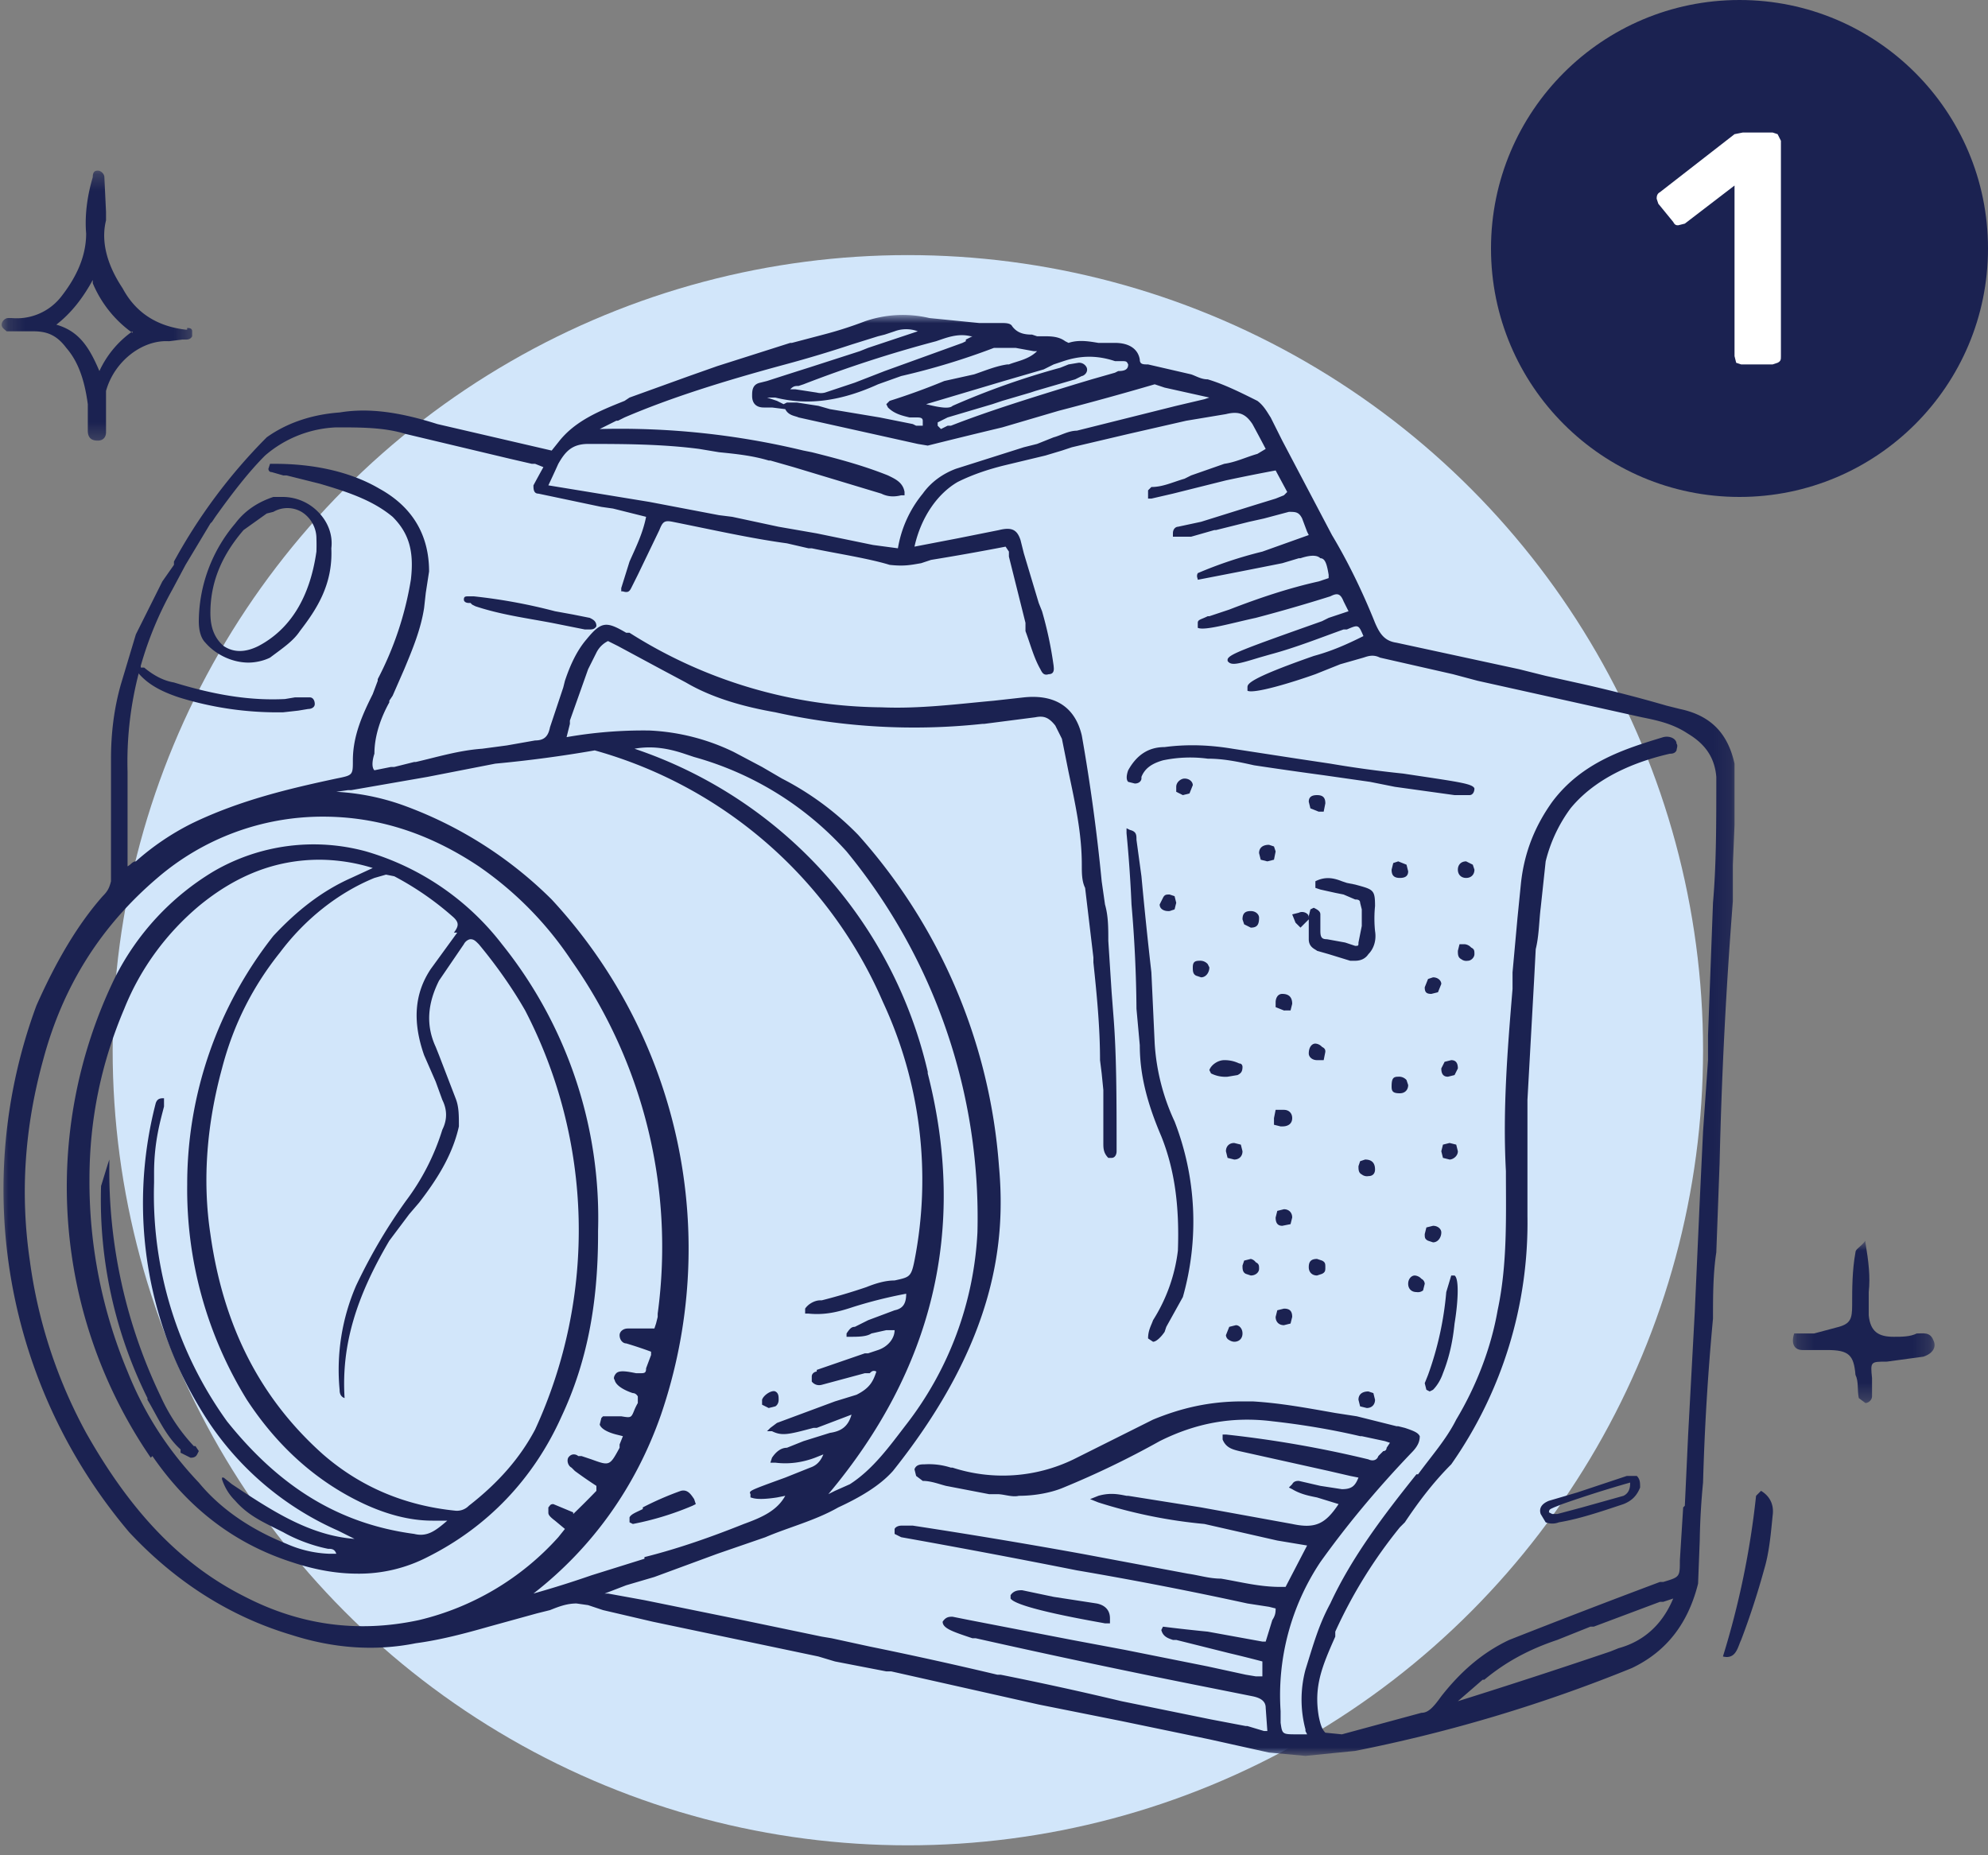 <?xml version="1.0" encoding="UTF-8"?> <svg xmlns="http://www.w3.org/2000/svg" xmlns:xlink="http://www.w3.org/1999/xlink" width="120" height="112"><rect width="100%" height="100%" fill="#808080" stroke="none"/><defs><path id="a" d="M0 0h104.9v87H0z"></path><path id="c" d="M.2.3h11.5v16.4H.2z"></path><path id="e" d="M.2 0h8.6v9.7H.2z"></path></defs><g fill="none" fill-rule="evenodd"><g><circle cx="48.8" cy="48" r="48" fill="#D2E6FA" fill-rule="nonzero" transform="translate(6 15.4)"></circle><path fill="#1B2251" d="M69.7 63l-.2-4.3a268.6 268.6 0 0 1-.6-5.8l-.3-2.2c0-.3 0-.5-.4-.6L68 50v.3a80.3 80.3 0 0 1 .3 4.3 79.2 79.2 0 0 1 .3 6.3l.2 2.2c0 1.7.4 3.4 1.3 5.5.8 2 1.1 4.2 1 6.9a10.1 10.1 0 0 1-1.5 4.2c-.1.3-.3.6-.3 1.1l.3.2c.2 0 .5-.3.7-.6l.1-.3 1-1.8a16.7 16.7 0 0 0-.5-10.6 13 13 0 0 1-1.2-4.7M84.7 46.7a66.3 66.3 0 0 1-4.4-.6l-2-.3-3.9-.6c-1.2-.2-2.6-.3-4.1-.1-1 0-1.7.5-2.2 1.4 0 0-.2.5 0 .7l.4.1c.3 0 .4-.2.4-.3v-.1c.2-.5.6-.8 1.3-1a8 8 0 0 1 2.7-.1c1 0 1.9.2 2.8.4a268 268 0 0 0 4.2.6l2.8.4 1.5.3 3.6.5h.9c.2 0 .3-.2.3-.4-.1-.3-1-.4-4.3-.9M83 56.2a7.5 7.5 0 0 1 0-1.5c0-1-.1-1-1.2-1.3l-.5-.1-.3-.1c-.5-.2-1-.3-1.6 0v.4l.3.1.9.2.5.1.7.3c.1 0 .3 0 .3.2l.1.4v1l-.2 1c0 .2 0 .2-.2.2l-.6-.2-1.1-.2c-.3 0-.4-.1-.4-.5v-.8-.2c0-.2-.2-.3-.4-.4l-.2.1-.1.4v1.4c0 .5.4.6.5.7l.7.2 1.3.4h.3c.3 0 .6-.1.8-.4.3-.3.5-.8.4-1.4M87.9 77h-.3l-.3 1a19.6 19.6 0 0 1-1.1 5l-.2.5.1.4.2.1.2-.1c.3-.3.5-.7.6-1 .4-1 .6-2 .7-3 .2-1.2.3-2.7 0-2.9M66.7 98h.3v-.3c0-.5-.3-.8-.8-.9l-2.6-.4-1.9-.4c-.2 0-.5 0-.7.3v.2c.4.6 5.2 1.4 5.7 1.5M78.5 56l.3-.3.2-.2c0-.2 0-.3-.2-.4 0 0-.2-.1-.4 0l-.4.1.2.5.3.3zM38 91.9l.2.1a17.7 17.7 0 0 0 3.6-1.1l.2-.1-.1-.3c-.2-.3-.4-.6-.8-.5a18.5 18.5 0 0 0-2.3 1v.1c-.4.2-.7.3-.8.5v.2zM46.4 85l.4-.1s.2-.1.2-.4c0-.2 0-.4-.2-.5-.2-.1-.7.2-.8.5v.3l.4.2"></path><g transform="translate(0 19)"><mask id="b" fill="#fff"><use xlink:href="#a"></use></mask><path fill="#1B2251" d="M101.6 72l-.2 3.2c0 1 0 1-1 1.3h-.2a579.3 579.3 0 0 0-9.1 3.5c-1.7.8-3 2-4.1 3.4-.5.7-.8 1-1.2 1L81 85.7l-1-.1c-.2-.2-.3-.5-.4-1-.3-1.8.2-3 1-4.8v-.3a29 29 0 0 1 3.9-6.3l.3-.3c.8-1.2 1.7-2.4 2.8-3.5a25.4 25.4 0 0 0 4.6-15v-1.2-5.8l.3-5.4.1-1.8.1-1.9c.2-.8.2-1.7.3-2.5l.3-2.8a9 9 0 0 1 1.5-3.2c1.8-2.2 4.7-3 6-3.3.1 0 .3 0 .4-.2 0-.1.1-.3 0-.4 0-.3-.4-.5-.8-.4-2.3.7-4.9 1.5-6.7 3.9-1 1.4-1.7 3-1.9 5l-.2 2-.3 3.3v1c-.3 3.6-.6 7.3-.4 11 0 2.7.1 5.6-.5 8.4-.4 2.3-1.3 4.6-2.5 6.6-.6 1.2-1.5 2.2-2.3 3.3h-.1c-2 2.5-3.9 5-5.2 7.8-.7 1.3-1 2.4-1.5 4a7 7 0 0 0 0 3.6v.1l.1.2h-.5-.1c-.9 0-.9 0-1-.7v-.7a14.5 14.5 0 0 1 2.4-9c1.5-2.1 3.3-4.3 5.5-6.6.4-.4.5-.7.5-1-.1-.2-.3-.3-.9-.5l-.4-.1h-.1l-2.4-.6-1.3-.2c-1.7-.3-3.3-.6-5-.7H75c-2 0-3.7.4-5.4 1.1l-4 2-.8.4a9.8 9.8 0 0 1-7.3.5h-.1a4.3 4.3 0 0 0-1.6-.2c-.2 0-.5 0-.6.3l.1.4.4.3c.5 0 1 .2 1.4.3l2.6.5h.5c.4 0 .9.2 1.3.1 1 0 2-.2 2.7-.5A54 54 0 0 0 70 68c2.2-1.1 4.4-1.5 6.8-1.2 1.8.2 3.6.5 5.3.9h.1l1.4.3.3.1-.2.3s0 .2-.2.2l-.3.3c-.1.3-.4.3-.6.2a67.4 67.4 0 0 0-8.6-1.5h-.2v.3c.2.5.6.6 1 .7l1.8.4 3.6.8 1.3.3.5.1c-.2.5-.4.7-1 .7l-1.3-.2-1.3-.3c-.1 0-.3 0-.4.2l-.2.2.2.1c.5.3 1 .4 1.5.5l1.3.4C80 73 79.4 73.3 78 73l-5.5-1-4.4-.7h-.1c-.5-.1-1-.2-1.7 0l-.5.2.5.2a30.2 30.2 0 0 0 6.4 1.3l4.4 1 1.8.3-1.3 2.5h-.3c-1.3 0-2.4-.3-3.6-.5-.7 0-1.3-.2-2-.3l-6.4-1.2a373.5 373.5 0 0 0-10.2-1.7h-.7s-.3 0-.4.2v.3l.4.2a537.8 537.8 0 0 1 10.6 2 228.2 228.2 0 0 1 10.3 2l1.3.2.4.1c0 .2 0 .4-.2.7l-.4 1.3h-.2l-3.3-.6a101.2 101.2 0 0 1-2.7-.3l-.1.2c.1.4.4.5.7.6h.2l3.2.8a77 77 0 0 1 2 .5v.9h-.4l-.6-.1-2.3-.5-5-1-3.2-.6-6.2-1.2-1-.2c-.2 0-.4 0-.6.3 0 .4.6.6 1.8 1h.2a563 563 0 0 0 14.2 3l.5.1 2 .4c.5.1.8.3.8.7l.1 1.4h-.2l-1-.3h-.1l-2.1-.4-5.4-1.1a201.8 201.8 0 0 0-7.3-1.6h-.2a244.6 244.6 0 0 0-7.7-1.7l-2.3-.5-.6-.1-4.8-1-5.9-1.2-2.2-.4h-.2l1.3-.5 1.7-.5 3.8-1.4 2.9-1c1.4-.6 3-1 4.4-1.8 1.3-.6 2.5-1.3 3.3-2.2 6.3-7.9 6.8-14 6.4-18.4a33.7 33.7 0 0 0-8.5-20 17.7 17.7 0 0 0-4.6-3.4l-1.2-.7-1.7-.9a13 13 0 0 0-5.1-1.3 26.8 26.8 0 0 0-5 .4l.2-.8v-.2l1.1-3.1.5-1c.2-.4.5-.6.7-.7l.6.3 2.6 1.4 1.5.8c1.7 1 3.7 1.5 5.4 1.8a38.6 38.6 0 0 0 12.5.7h.1l3.1-.4c.5-.1.8 0 1.2.5l.4.8.4 2c.4 1.9.8 3.7.8 5.6 0 .5 0 1 .2 1.4l.5 4.2v.3c.2 1.9.4 3.9.4 5.9l.1.8.1 1V50c0 .3 0 .6.3.9h.2c.2 0 .3-.2.3-.4 0-3.2 0-5.9-.2-8.3l-.1-1.3-.2-3.1c0-.8 0-1.5-.2-2.2l-.2-1.4a113.5 113.5 0 0 0-1.2-8.8c-.4-1.7-1.6-2.5-3.5-2.3l-1.8.2c-2.2.2-4.5.5-6.8.4A28.8 28.8 0 0 1 38 19.2h-.2c-1.2-.7-1.5-.7-2.4.4-.6.7-1 1.6-1.3 2.5l-.1.4-.8 2.4c-.1.5-.3.8-.9.8l-1.7.3-1.5.2c-1.4.1-2.7.5-4 .8H25l-1.2.3h-.1-.1l-1 .2c-.2-.2-.1-.7 0-1 0-1.1.4-2.2.9-3.1v-.1l.2-.3.7-1.6c.5-1.2 1-2.4 1.2-3.7l.1-.9.2-1.3c0-2.2-1-3.9-3-5-1.7-1-3.9-1.5-6.3-1.5h-.3l-.1.3s0 .2.2.2l.7.2h.2l2 .5c1.7.5 3.2 1 4.4 2 1 1 1.3 2.1 1.1 3.8a19.8 19.8 0 0 1-2 6v.1l-.3.8c-.6 1.2-1.2 2.5-1.2 4 0 .9 0 .9-1 1.1-2.8.6-5.8 1.3-8.7 2.7A15.5 15.5 0 0 0 8.2 33c-.2 0-.3.2-.5.3v-3.8-1.9a21.3 21.3 0 0 1 2.7-11l.8-1.5 1.5-2.5.1-.1.2-.3c1-1.4 2-2.7 3-3.7a7 7 0 0 1 4.3-1.7c1.5 0 2.9 0 4.2.4l6.3 1.5 1.3.3h.2l.5.2a72.3 72.3 0 0 0-.6 1.1c0 .2 0 .5.3.5l3.8.8.7.1 2 .5c-.2 1-.6 1.8-1 2.7l-.5 1.6v.2h.1c.3.1.4 0 .5-.2l.4-.8 1.3-2.7c.2-.5.3-.6.8-.5 2.5.5 4.7 1 6.9 1.3l1.3.3h.2c1.4.3 3.4.6 4.7 1 .9.1 1.3 0 1.9-.1l.6-.2a151.7 151.7 0 0 0 4.5-.8l.2.3v.3l1 4v.5c.3.8.5 1.6.9 2.3.1.2.2.4.5.3.4 0 .3-.4.3-.5a23 23 0 0 0-.7-3.3l-.2-.5-.9-3-.2-.8c-.2-.6-.5-.8-1.3-.6l-1 .2-1.5.3-2.6.5c.4-1.8 1.4-3.2 2.6-3.9 1-.5 2-.8 2.8-1l2.5-.6 1-.3.6-.2 3.4-.8 3.5-.8L74 6c.8-.2 1.2 0 1.6.6a101.6 101.6 0 0 1 .8 1.5l-.5.3c-.7.2-1.3.5-2 .6l-2 .7-.4.2c-.7.2-1.3.5-2 .5l-.2.2v.5h.2l1.3-.3.8-.2 2.4-.6a115.4 115.4 0 0 1 3-.6l.7 1.3-.2.2-.5.2-1.3.4-3.2 1-1.4.3c-.1 0-.3.1-.3.4v.2h1.1l1.4-.4h.1l2-.5.9-.2 1.5-.4c.4 0 .6 0 .8.4l.3.8.1.2-2.8 1a25 25 0 0 0-3.9 1.3c-.1.2 0 .3 0 .4a738 738 0 0 0 5.1-1l1-.3a1 1 0 0 0 .1 0c.6-.2 1-.2 1.2 0 .3 0 .4.4.5 1v.2l-.6.2c-1.8.4-3.6 1-5.4 1.7l-1.2.4h-.1c-.4.2-.6.2-.6.4v.3c.4.2 2.1-.3 3.5-.6a99 99 0 0 0 4.5-1.3c.4-.2.6-.2.8.3l.3.6-1.2.4-.4.2c-4.8 1.7-5.6 2-5.7 2.3v.1c.2.3.6.2 1.9-.2l.7-.2c1.5-.4 3-1 4.4-1.5h.2c.7-.3.7-.3 1 .4-1 .5-1.9.9-3 1.2-4 1.4-4 1.7-4 1.9v.2c.4.2 2.7-.5 4.1-1l.5-.2 1-.4 1.4-.4c.3-.1.6-.2 1 0l4.4 1 1.5.4 9 2 .9.2c1 .2 1.9.4 2.8 1 1 .6 1.6 1.4 1.7 2.6 0 2.9 0 5.3-.2 7.6l-.3 8V45l-.3 4.3-.2 4.2-.3 6.7-.4 7.4-.2 4.3zM89.5 82.4h.1c1.2-1 2.6-1.8 4.4-2.4l2-.8h.2l4-1.5h.2l.6-.2c-.3.7-1.1 2.4-3.3 3l-.5.2a422.2 422.2 0 0 1-9.2 3l1.5-1.3zm-57.3-5.2c3.6-2.8 6.2-6.5 7.7-10.8a31 31 0 0 0-6.6-31.1 24.6 24.6 0 0 0-9-5.7 14.2 14.2 0 0 0-4-.8l.7-.1h.2l4.6-.8 4.1-.8a76.1 76.1 0 0 0 6-.8 26.8 26.8 0 0 1 17.4 15.2 25.4 25.4 0 0 1 1.9 15.6c-.2 1-.3 1-1.2 1.2-.6 0-1.2.2-1.7.4a34.7 34.7 0 0 1-2.7.8h-.1c-.3 0-.7.2-.9.5v.3h.2c1 .1 1.8-.1 2.7-.4a27.5 27.5 0 0 1 3.2-.8c0 .6-.2.9-.7 1l-1.6.6-.8.4c-.2 0-.3.1-.5.4v.2h.2c.5 0 1 0 1.3-.2l.9-.2h.4c0-.1 0 0 0 0h.1c0 .5-.4 1-1 1.2l-.6.2h-.2l-2.9 1v.1c-.1 0-.3.1-.3.3v.3s.2.3.6.2l2.6-.7h.3c.1-.1.2-.2.4-.1-.2.6-.4 1-1.2 1.4l-1.3.4-3.5 1.3-.4.3-.2.2h.3c.6.3 1 .2 2.5-.2h.2l2.1-.8c-.2.7-.6 1-1.3 1.1l-1.6.5-1 .4c-.4 0-.7.3-.9.6l-.1.3h.3c.8.1 1.6 0 2.4-.3l.5-.2c-.2.5-.5.7-.8.8l-1.5.6c-2.2.8-2.2.8-2.1 1v.2c.1 0 .3.2 1.6 0l.5-.1c-.5.9-1.4 1.3-2.5 1.7-2 .8-4 1.5-6 2v.1l-3.2 1a61.6 61.6 0 0 1-3.5 1.1zM9.5 34a15.3 15.3 0 0 1 10-3.7c3.3 0 6.4 1 9.4 3a21 21 0 0 1 5.6 5.7 30 30 0 0 1 5.2 21.3v.2l-.1.4-.1.3h-1.6c-.3 0-.5.2-.5.4 0 .3.2.5.4.5a24.3 24.3 0 0 1 1.5.5v.2l-.3.8c0 .3-.1.3-.4.3h-.2c-.5-.1-1-.2-1.2 0-.1.1-.2.3-.1.4.1.5 1.1.8 1.1.8.2 0 .3.2.3.2v.4a3.6 3.6 0 0 0-.2.4c-.2.5-.2.5-.8.4h-1.1l-.1.1-.1.4c.1.3.6.5 1 .6l.4.1-.2.5v.2c-.6 1.1-.6 1.1-1.7.7l-.6-.2h-.2c-.1-.1-.4-.2-.6.1-.1.2 0 .5.2.6l.2.2a26.1 26.1 0 0 0 1.3.9v.3a53 53 0 0 1-1.4 1.4v-.1l-1.2-.5c-.2 0-.2.1-.3.2v.3c0 .1 0 .2.4.5l.6.5-.4.5a16.4 16.4 0 0 1-8.4 5c-3.7.8-7.2.3-10.5-1.4-4-2-7-5.3-9.6-9.9a30 30 0 0 1-3.4-10.4C1.2 53 1.5 49 2.6 45c1.2-4.5 3.5-8.1 6.9-11zM56 45.7a27 27 0 0 0-17.7-19.5c1.1-.2 2.1 0 3 .3l.6.2a19.3 19.3 0 0 1 9.2 5.7 34.8 34.8 0 0 1 7.9 23A20.6 20.6 0 0 1 54.7 67c-1 1.3-2 2.7-3.4 3.6l-.9.4-.4.2c6.3-7.5 8.4-16 6-25.4zM60.8 3c-.7.1-1.4.4-2 .6L57 4a40.8 40.8 0 0 1-3.3 1.2l-.2.2.1.2c.4.4.9.5 1.3.6H55.3c.2 0 .4 0 .4.2V6.7h-.4l-.2-.1-2-.4-3-.5-.7-.2-1.3-.2h-.6l-.2.1-.4-.2-.3-.1-.3-.1h.5c2 .5 4 .2 6.2-.8l1.4-.5A42.4 42.4 0 0 0 60 2h1.3l1.1.2h.2c-.5.5-1.2.6-1.7.8zm6.7.4l-.2.1-1.4.4-1 .3c-2.6.8-5.2 1.6-7.5 2.5h-.2l-.4.2-.2-.2v-.2l.6-.3 2.7-.8.6-.2 1.7-.5.3-.1 2.4-.7.2-.1.2-.1c.1 0 .4-.2.3-.5a.5.5 0 0 0-.5-.3l-.6.1-.5.2a46.7 46.7 0 0 0-6.5 2.3c-.2.2-.8.1-1.6-.1l4.7-1.4 2.4-.7.6-.3.6-.2c.9-.3 1.9-.4 3.1 0h.3c.4 0 .4 0 .5.2 0 .3-.2.4-.6.4zm-9.2-1.8l-.2.1-4.7 1.7-1.8.7-1.8.6a1 1 0 0 1-.5 0L48 4.5h-.3c.2-.2.3-.2.5-.2l.3-.1a75 75 0 0 1 8-2.6c.6-.2 1.3-.5 2.1-.3h.1l-.4.2zM46.5 8.8l1.4.4 5.3 1.6c.4.2.8.2 1.2.1h.2v-.2c-.1-.6-.6-.8-1-1-1.5-.6-3-1-4.6-1.4l-.5-.1a47.2 47.2 0 0 0-12.3-1.3l1-.5h.1l.4-.2C40.5 5 43.7 4 47.4 3a74 74 0 0 0 4-1.2l1.6-.5.4-.1.6-.2a2 2 0 0 1 1.4 0l-3 1-.5.2-3.1 1a337.2 337.2 0 0 0-2.5.8l-.4.1c-.5.1-.5.5-.5.8 0 .5.3.7.7.7h.5l.8.1c.2.4.6.4.8.5l7.2 1.6.6.1a426 426 0 0 1 4.5-1.1l3.4-1a193 193 0 0 0 5.8-1.6l.6.2L73 5l-.3.1-1.7.4L65 7c-.5 0-1 .3-1.4.4l-1 .4-.8.2-4.1 1.3c-.8.3-1.5.8-2 1.5a7 7 0 0 0-1.5 3.3l-1.5-.2-3.4-.7-2.3-.4-2.8-.6-.8-.1-4.2-.8-6.1-1a69.3 69.3 0 0 0 .6-1.3c.4-.7.8-1.2 1.8-1.2 2 0 4.4 0 6.7.3l1.2.2c1 .1 2 .2 3 .5zm58.2 18.3c-.4-1.8-1.4-2.9-3.3-3.3l-.8-.2a84.8 84.8 0 0 0-5.5-1.4l-1.8-.4-1.6-.4-7.4-1.6c-.7-.1-1-.5-1.3-1.2-.8-2-1.7-3.8-2.6-5.3l-3-5.7-.7-1.4c-.2-.3-.4-.7-.8-1-1-.5-2-1-3-1.3-.4 0-.7-.2-1-.3L69.3 3c-.3 0-.5 0-.5-.3-.1-.6-.6-1-1.5-1h-1c-.6-.1-1.2-.2-1.8 0l-.2-.1c-.4-.3-.9-.3-1.3-.3h-.4l-.3-.1c-.5 0-.9-.1-1.2-.5-.1-.2-.4-.2-.7-.2H59.1l-3-.3a7 7 0 0 0-3.9.2 23.8 23.8 0 0 1-2.5.8l-1.9.5h-.1l-4.4 1.4-1.7.6L38 5l-.3.2c-1.5.6-3 1.2-4 2.5l-.4.5-6.9-1.6c-2.2-.7-4.1-1-5.9-.7-1.4.1-3 .5-4.4 1.5a33 33 0 0 0-5.6 7.5v.2l-.7 1-1.6 3.2-.9 3c-.4 1.4-.6 2.9-.6 4.5V34.2c-.1.4-.2.6-.5.9-1.5 1.7-2.8 3.9-4 6.6a32 32 0 0 0 5.6 31.8c2.8 3 6.1 5.1 9.8 6.2 2.5.8 5 1 7.5.5 1.5-.2 3-.6 4.4-1l2.9-.8.8-.2c.5-.2 1-.4 1.6-.4l.7.1.9.3 3 .7L49.4 81l1 .3 3.1.6h.3l8.9 2 5 1 5.3 1.1 3.6.8 2.2.2 3-.3a91.4 91.4 0 0 0 16.7-5c2.1-1 3.4-2.7 4-5.1l.1-2.6a42.8 42.8 0 0 1 .2-3.5 150.7 150.7 0 0 1 .6-9.9c0-1.3 0-2.7.2-4l.2-5.4a284.2 284.2 0 0 1 .8-15.8v-2.2l.1-2.4v-1-2.7z" mask="url(#b)"></path></g><path fill="#1B2251" d="M21.2 53c-1.8.8-3.3 2-4.7 3.5a24.2 24.2 0 0 0-5.2 15 24.2 24.2 0 0 0 3.6 13c1.9 2.9 4.3 5 7.1 6.3 1.3.6 2.7 1 4.1 1h.9c-.7.6-1.2 1-2 .8-4.5-.6-8.1-2.8-11.3-6.8a23.4 23.4 0 0 1-4.4-14.4v-.2-.4c0-1.9.4-3.2.6-4v-.5c-.2 0-.4 0-.5.3A24 24 0 0 0 12.7 86a18.2 18.2 0 0 0 7.7 6.4l1 .5c-2.7-.2-5-1.7-7.4-3.3l-.5-.4h-.1v.1c.2.6.5 1 .8 1.3.7.8 1.5 1.2 2.3 1.6l.6.3c.7.4 1.7.8 2.7 1 .2 0 .4 0 .5.3h-.4a7 7 0 0 1-2.6-.6c-2-.8-3.9-2-5.3-3.7-1.9-2-3.3-4.2-4.3-6.7a29.7 29.7 0 0 1-2.3-11.6c0-3.6.7-7 2.1-10.3 1-2.5 2.6-4.6 4.5-6.2 2.3-1.9 4.7-2.8 7.3-2.8a11 11 0 0 1 3.2.5l-1.3.6m6.4 3.3L26 58.5c-1 1.5-1.1 3.2-.4 5.2l.7 1.6.4 1.1c.3.6.3 1.2 0 1.8a14 14 0 0 1-2.2 4.3c-1 1.4-2 3-3 5.1a12.8 12.8 0 0 0-1 6.3c0 .1 0 .4.3.5-.2-3.2.7-6.1 2.7-9.5l1.2-1.6.6-.7c1-1.3 2-2.8 2.4-4.6 0-.7 0-1.2-.2-1.7l-1-2.6-.2-.5c-.6-1.3-.5-2.6.2-4L28 57c.1-.2.3-.3.4-.3.2 0 .3.1.5.3 1 1.2 2 2.6 2.8 4a28.8 28.8 0 0 1 .6 25.3c-.9 1.7-2.2 3.2-4 4.6a1 1 0 0 1-.8.3c-3-.3-5.7-1.4-8-3.4-3.7-3.3-6-7.6-6.8-13.3-.5-3.3-.2-6.7.7-10 .7-2.7 1.9-5 3.5-7 1.5-2 3.5-3.6 5.7-4.5l.7-.2.5.1a18 18 0 0 1 3.6 2.5c.3.3.3.5 0 .9M9.2 87.9c2.2 3.2 5 5.3 8.4 6.4 1.5.5 2.8.7 4 .7a9 9 0 0 0 4.2-1c3.6-1.8 6.4-4.7 8.1-8.5 1.5-3.2 2.2-6.7 2.2-11v-.2A26.4 26.4 0 0 0 30.3 57a16 16 0 0 0-8.2-5.6 12 12 0 0 0-9.2 1.2 15.7 15.7 0 0 0-6 6.5A28.9 28.9 0 0 0 9.1 88"></path><path fill="#1B2251" d="M6.6 70.3V70l-.1.3-.4 1.3a26.9 26.9 0 0 0 2.8 12.8v.1c.6 1 1.1 2.2 2 3v.2l.2.1.4.2c.1 0 .3 0 .4-.2l.1-.2-.2-.3h-.1a11 11 0 0 1-2-3 31.4 31.4 0 0 1-3.1-14M13.5 39c-.7-.6-.8-1.4-.8-2 0-2 .8-3.6 2-5l1.4-1 .4-.1a1.7 1.7 0 0 1 1.7 0c.5.3.9.9.9 1.6a11.2 11.2 0 0 1 0 .8c-.4 2.8-1.6 4.7-3.5 5.7-.8.4-1.5.4-2.1 0m.7-7.4a9.2 9.2 0 0 0-2.2 5.9c0 .5.1 1 .4 1.3.6.7 1.6 1.2 2.6 1.2.4 0 .9-.1 1.3-.3.8-.6 1.4-1 1.8-1.6 1-1.3 2-2.8 1.9-5 .1-.8-.2-1.6-.8-2.2a3 3 0 0 0-2.1-.9h-.6c-.9.3-1.7.8-2.3 1.6M18.1 42.1h-.3l-.6.1c-2 .1-4.1-.2-6.7-1-.6-.1-1.2-.4-1.8-.9h-.2c0-.2-.2-.3-.4-.3v.3c.6.9 1.5 1.4 2.7 1.8a20 20 0 0 0 6.3.9l.9-.1.6-.1c.2 0 .4-.1.4-.3 0-.2-.1-.4-.3-.4h-.5zM93.5 91.3c0-.2.1-.2.3-.3l.5-.2a70.8 70.8 0 0 1 4.1-1.3c0 .2 0 .6-.4.8l-2.5.7-1.5.4h-.3l-.2-.1m4.7-2.2l-3 1-1.7.5c-.5.2-.6.5-.5.8l.3.5a1.1 1.1 0 0 0 .8 0c1.2-.2 2.4-.6 3.9-1.1.5-.2.8-.5 1-1 0-.3 0-.5-.2-.7h-.6M35.6 37.3l-1-.2-1.1-.2a33 33 0 0 0-4.9-.9h-.2-.1c-.2 0-.3 0-.3.2 0 .1.1.2.3.2h.1l.1.1.2.1c1.5.5 3 .7 4.6 1l2 .4h.3c.1 0 .3 0 .4-.2 0-.3-.2-.4-.4-.5M73 64.6l.1.2a1.9 1.9 0 0 0 1 .2l.6-.1c.2-.1.3-.2.3-.5 0 0 0-.2-.2-.2a2 2 0 0 0-.9-.2c-.4 0-.8.3-.9.6M86.5 59l-.3.1-.2.5c0 .3.1.4.4.4l.4-.1.2-.5c0-.2-.2-.4-.5-.4M72.4 58c-.3 0-.4.1-.4.4 0 .2 0 .4.2.5l.3.1c.3 0 .5-.3.5-.6l-.1-.2a.6.6 0 0 0-.5-.2M79.4 63c-.2 0-.4.2-.4.6 0 .2.2.4.5.4h.4l.1-.5c0-.1 0-.2-.2-.3a.6.6 0 0 0-.4-.2M82.6 84c-.4 0-.6.2-.6.5l.1.4.4.1c.3 0 .5-.2.5-.5l-.1-.4-.3-.1M88.5 52c-.3 0-.5.2-.5.5s.2.5.5.5.5-.2.5-.5l-.1-.3-.4-.2M77.5 79l-.4.1-.1.4c0 .3.2.5.5.5l.4-.1.1-.4c0-.4-.2-.5-.5-.5M75.5 76l-.4.1-.1.3c0 .2 0 .4.2.5l.3.1c.3 0 .5-.2.5-.4s0-.3-.2-.4a.5.5 0 0 0-.3-.2M71.5 47c-.2 0-.5.2-.5.5v.3l.4.2.4-.1.2-.5c0-.2-.2-.4-.5-.4M87.5 70c.2 0 .5-.2.5-.5l-.1-.4-.4-.1-.4.1-.1.4.1.4.4.1M85.4 77c-.2 0-.4.2-.4.5s.2.5.5.5a.5.5 0 0 0 .4-.1l.1-.4s0-.2-.2-.3a.6.6 0 0 0-.4-.2M84.4 65c-.3 0-.4.1-.4.6 0 .3.1.4.5.4.3 0 .5-.2.5-.5l-.1-.3a.6.6 0 0 0-.5-.2zM88.4 57h-.3l-.1.4c0 .2 0 .4.2.5a.5.5 0 0 0 .4.1c.2 0 .4-.2.4-.4s0-.3-.2-.4a.6.6 0 0 0-.4-.2M79.5 76c-.4 0-.5.2-.5.5s.2.5.5.5l.3-.1c.2-.1.2-.2.2-.4s0-.3-.2-.4l-.3-.1M74.5 69c-.3 0-.5.2-.5.5l.1.4.4.1c.3 0 .5-.2.5-.5l-.1-.4-.4-.1M87.6 64l-.4.1-.2.4c0 .3.1.5.4.5l.4-.1.2-.4c0-.3-.1-.5-.4-.5M77.5 73l-.4.1-.1.4c0 .3.1.5.4.5l.5-.1.1-.4c0-.3-.2-.5-.5-.5M74.6 80l-.4.1-.2.5s0 .2.2.3a.6.6 0 0 0 .3.1c.3 0 .5-.2.5-.5s-.2-.5-.4-.5M77.4 68c.4 0 .6-.2.6-.5s-.2-.5-.5-.5H77l-.1.5v.4l.4.1M82.4 70l-.3.1-.1.3c0 .2 0 .4.2.5a.5.5 0 0 0 .4.1c.3 0 .4-.2.4-.4 0-.4-.2-.6-.6-.6zM86.5 74l-.4.1-.1.4c0 .2 0 .3.2.4l.3.1c.3 0 .5-.3.5-.6 0-.2-.2-.4-.5-.4M84.4 52l-.3.1-.1.4c0 .3.1.5.5.5.3 0 .5-.1.5-.4l-.1-.4-.5-.2M76.5 52l.4-.1.1-.5-.1-.3-.3-.1c-.4 0-.6.2-.6.5l.1.4.4.1M79.6 49h.3l.1-.5c0-.3-.1-.5-.5-.5-.3 0-.5.1-.5.4l.1.4.5.2M77.6 61h.3l.1-.4c0-.4-.2-.6-.6-.6-.3 0-.4.3-.4.5v.3l.5.2M70.6 55l.3-.1.1-.4-.1-.4-.3-.1c-.2 0-.3 0-.4.2l-.2.4c0 .3.3.4.5.4M75.5 55c-.3 0-.5.1-.5.5l.1.3.4.2c.4 0 .5-.2.5-.6 0-.2-.2-.4-.5-.4"></path><g transform="translate(0 10)"><mask id="d" fill="#fff"><use xlink:href="#c"></use></mask><path fill="#1B2251" d="M8 10a6 6 0 0 0-2 2.4C5.4 11 4.8 10 3.4 9.6 4.3 8.9 5 8 5.6 6.9v.2a7 7 0 0 0 2.4 3m3.3-.2h-.1c-1.7-.2-3-1-3.8-2.5-1-1.5-1.3-2.9-1-4.1v-.5L6.3.7c0-.2-.2-.4-.4-.4s-.3.1-.3.4c-.3 1-.5 2.2-.4 3.4 0 1.6-.8 2.9-1.5 3.8a3.4 3.4 0 0 1-3 1.3H.5c-.2 0-.4.2-.4.4s.2.3.3.4H2c.8 0 1.4.2 2 1 .7.8 1.1 1.9 1.3 3.4V16c0 .5.3.6.6.6.4 0 .5-.3.5-.5v-1.8-.2-.5c.5-1.8 2.2-3.1 3.8-3l.8-.1h.2c.1 0 .3 0 .4-.2v-.3c0-.2-.2-.2-.3-.2" mask="url(#d)"></path></g><path fill="#1B2251" d="M104 100a51 51 0 0 0 2-9.7l.3-.3c.5.3.8.8.7 1.5-.1 1-.2 2.2-.5 3.2a47 47 0 0 1-1.4 4.3c-.2.4-.3 1.2-1.1 1"></path><g transform="translate(108 75)"><mask id="f" fill="#fff"><use xlink:href="#e"></use></mask><path fill="#1B2251" d="M4.6 0c.2 1.2.3 2.1.2 3v1.4c.1 1 .6 1.3 1.5 1.3.5 0 1 0 1.4-.2.4 0 .8-.1 1 .4.2.4 0 .8-.6 1l-2.2.3c-1 0-1 0-.9 1v1.1c0 .2-.2.4-.4.4l-.4-.3c-.1-.5 0-1-.2-1.4-.1-1.2-.4-1.5-1.7-1.5H.8c-.5 0-.7-.4-.5-1h1.2L3 5.1c.7-.2.8-.5.8-1.3 0-1 0-2.1.2-3.2 0-.2.3-.3.6-.7" mask="url(#f)"></path></g><circle cx="105" cy="15" r="15" fill="#1B2251" fill-rule="nonzero"></circle><path fill="#FFF" d="M105.1 22l-.3-.1-.1-.4V11.2l-3 2.3-.4.1c-.1 0-.2 0-.3-.2l-.9-1.1-.1-.3c0-.1 0-.3.2-.4l4.5-3.5.5-.1h1.8l.3.1.2.4v13c0 .2 0 .3-.2.4l-.3.1h-1.9z"></path></g></g></svg> 